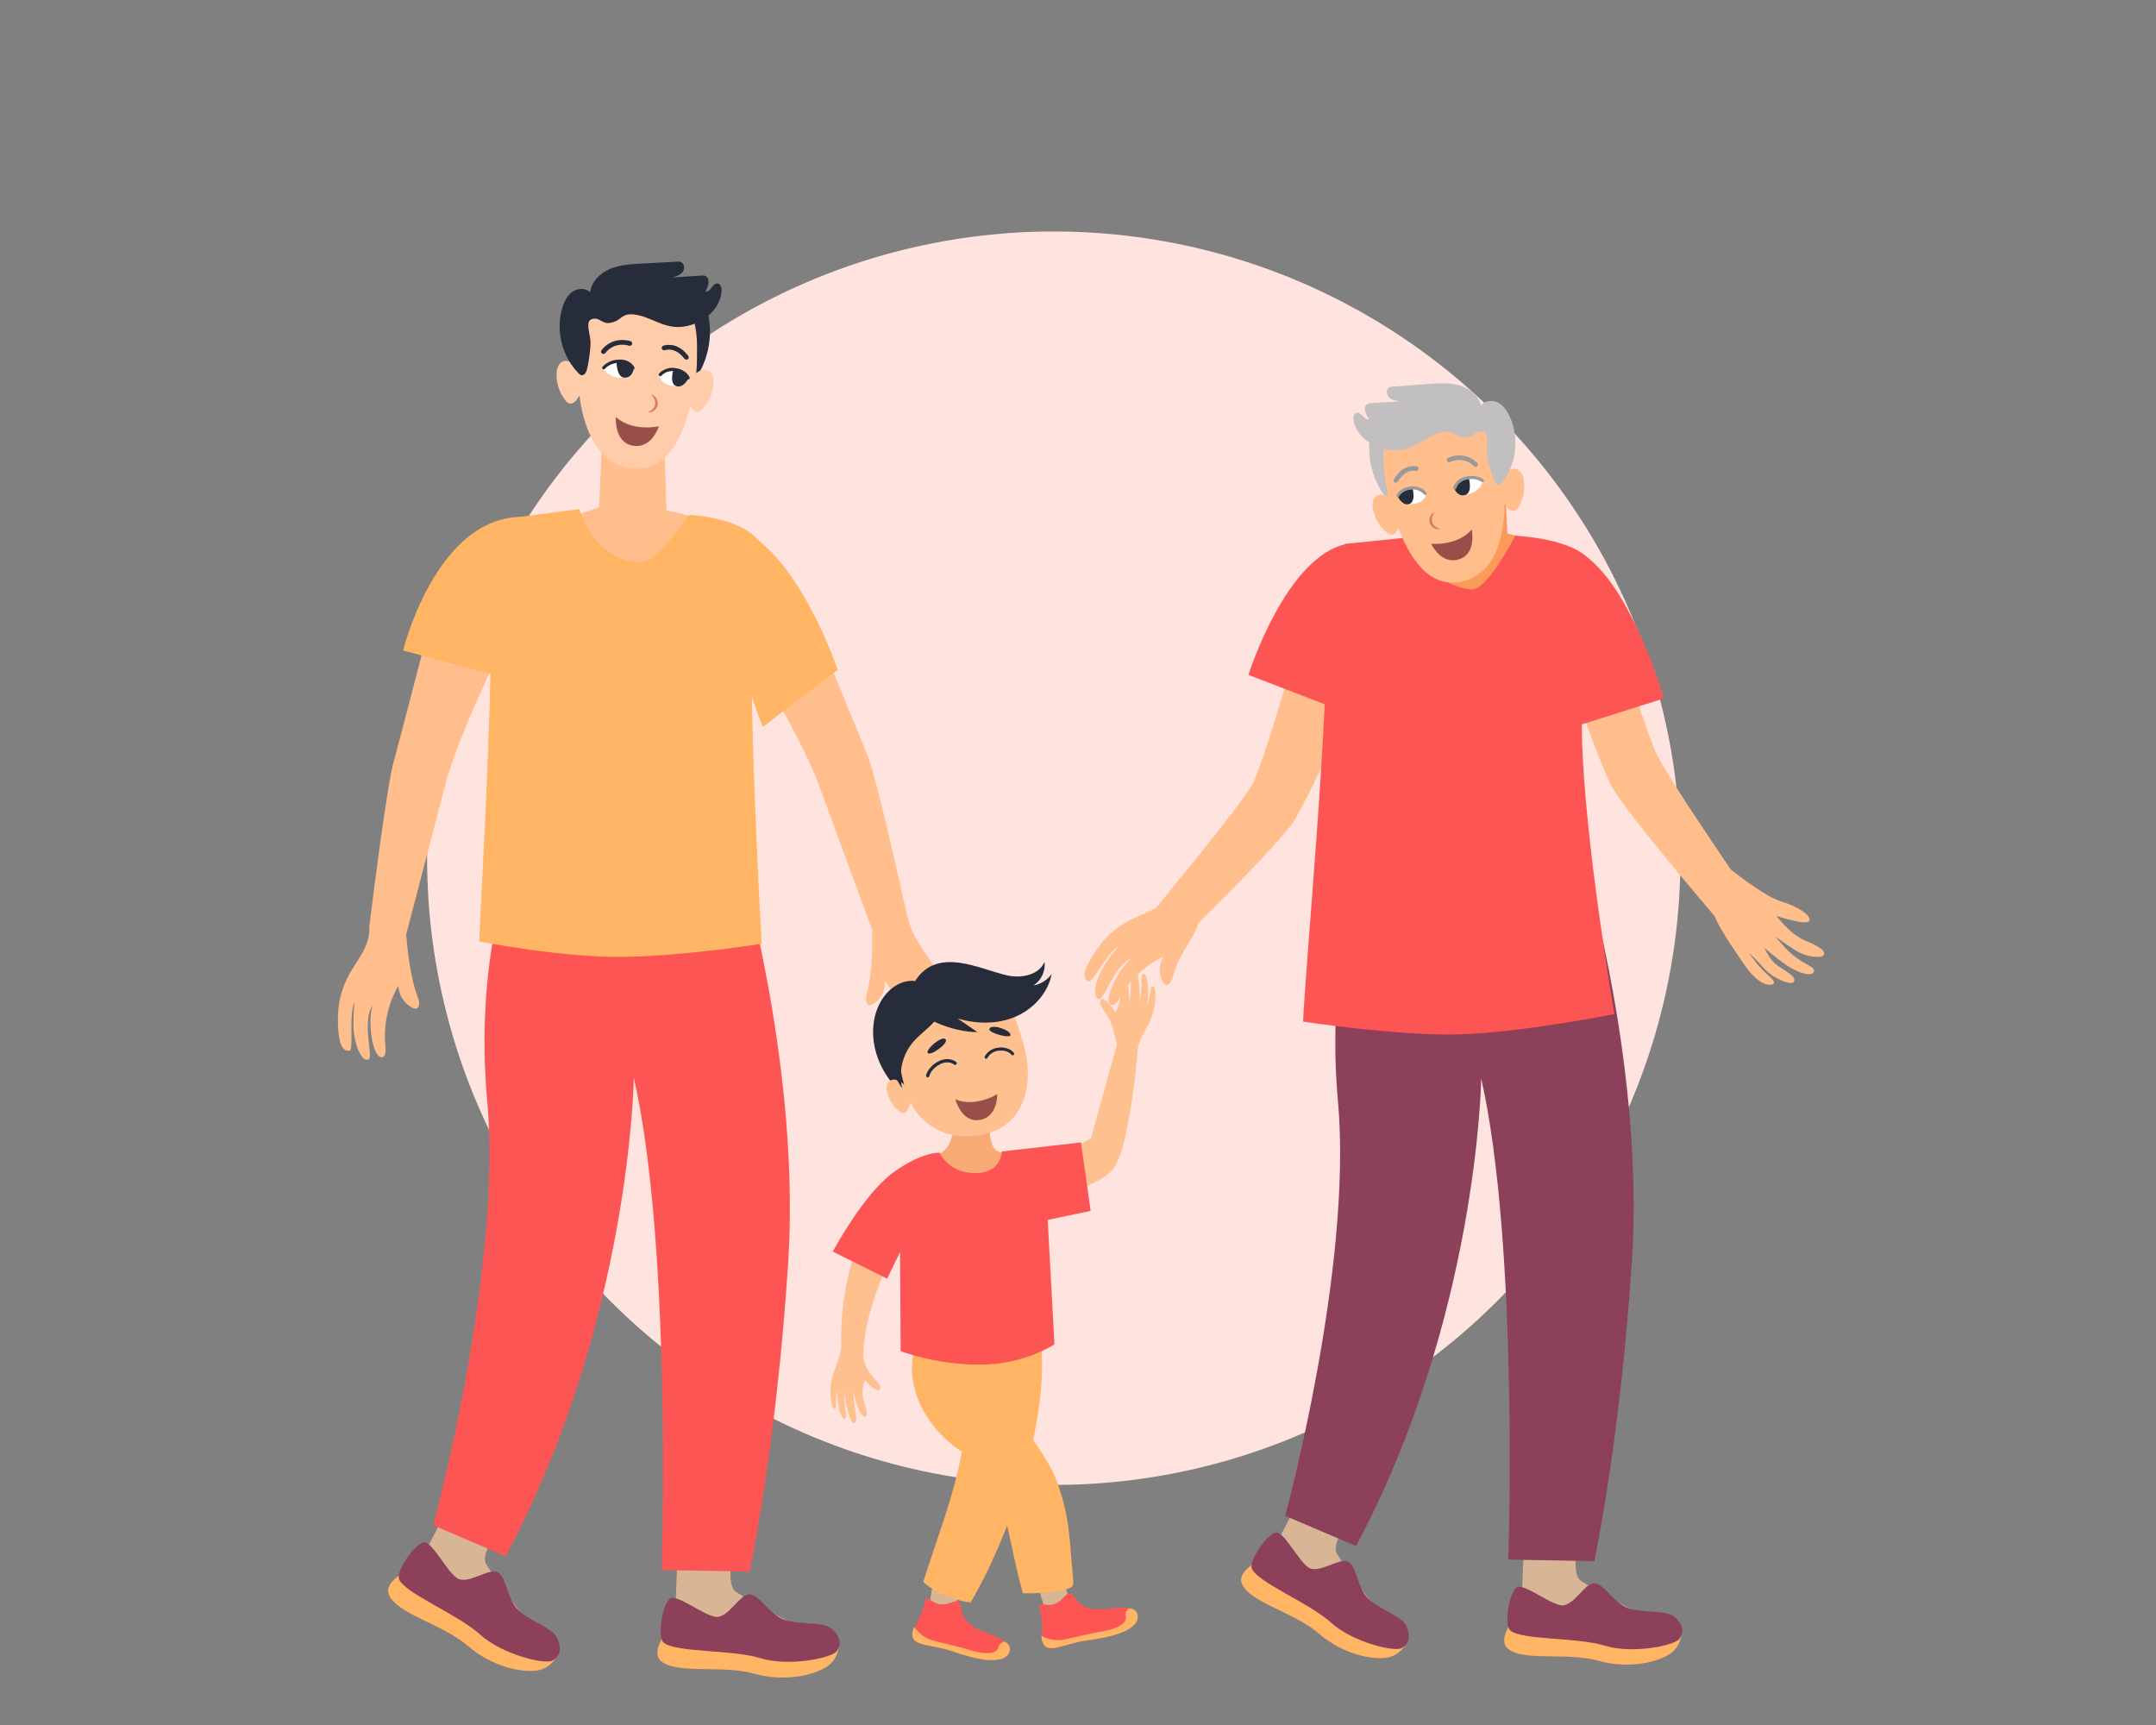<?xml version="1.0" encoding="iso-8859-1"?>
<!-- Generator: Adobe Illustrator 22.1.0, SVG Export Plug-In . SVG Version: 6.00 Build 0)  -->
<svg version="1.0" id="Layer_1" xmlns="http://www.w3.org/2000/svg" xmlns:xlink="http://www.w3.org/1999/xlink" x="0px" y="0px"
	 viewBox="0 0 340 272" enable-background="new 0 0 340 272" xml:space="preserve">
<rect x="0" y="0" width="340" height="272" fill="#808080" stroke="none"/>
<g>
	<g>
		<g>
			<circle fill="#FFE3DE" cx="166.177" cy="135.323" r="98.823"/>
		</g>
	</g>
</g>
<g>
	<g>
		<g>
			<g>
				<g>
					<path fill="#D8B695" d="M81.632,237.111c0,0-6.3,7.323-4.98,9.493c1.32,2.169,5.69,8.089,7.648,10.557
						c1.958,2.468,3.277,4.638,2.022,4.826c-1.256,0.188-8.619-4.034-10.726-6.184c-2.107-2.15-10.258-6.353-9.981-7.775
						c0.277-1.422,6.596-13.177,6.596-13.177L81.632,237.111z"/>
				</g>
				<g>
					<g>
						<path fill="#FFB564" d="M88.081,260.565c0,0-0.784,2.404-3.328,2.829c-2.231,0.373-6.969-0.423-11.007-3.89
							c-4.039-3.467-10.998-4.949-12.396-7.981c-0.947-2.054,2.854-3.856,2.854-3.856S84.113,261.248,88.081,260.565z"/>
					</g>
					<g>
						<path fill="#8D4059" d="M78.463,247.915c1.592,0.86,1.372,4.597,3.744,6.392c2.372,1.795,5.082,2.488,5.738,4.128
							c0.656,1.64,0.318,2.742-0.816,3.415c-1.134,0.672-7.963-0.96-11.405-4.105c-3.442-3.145-11.84-6.488-12.778-8.702
							c-0.565-1.333,2.612-5.786,3.929-5.846c1.317-0.06,3.501,4.462,5.185,5.628C73.743,249.992,77.071,247.163,78.463,247.915z"/>
					</g>
				</g>
			</g>
			<g>
				<path fill="#D8B695" d="M116.505,240.268c0,0-2.601,9.303-0.487,10.709c2.115,1.405,8.582,4.915,11.402,6.32
					c2.82,1.405,4.934,2.811,3.877,3.514c-1.057,0.703-9.516,0-12.336-1.054c-2.82-1.054-11.983-1.406-12.336-2.811
					c-0.352-1.405,0.388-14.73,0.388-14.73L116.505,240.268z"/>
			</g>
			<g>
				<path fill="#FD5553" d="M116.992,137.076c0,0,9.248,31.882,7.301,62.061c-1.887,29.246-6.084,48.676-6.084,48.676l-13.873-0.243
					c0,0,1.704-50.866-4.381-77.637c0,0-0.487,38.454-20.2,75.447l-11.439-4.868c0,0,10.952-40.157,8.518-66.929
					c-1.986-21.848,3.651-36.507,3.651-36.507H116.992z"/>
			</g>
			<g>
				<g>
					<path fill="#FFB564" d="M132.287,258.777c0,0,0.308,2.51-1.815,3.973c-1.862,1.283-6.491,2.571-11.619,1.143
						c-5.128-1.428-12.059,0.179-14.61-1.974c-1.728-1.459,0.95-4.702,0.95-4.702S128.983,261.078,132.287,258.777z"/>
				</g>
				<g>
					<path fill="#8D4059" d="M118.215,251.397c1.806,0.104,3.191,3.582,6.101,4.202c2.909,0.621,5.657,0.099,6.947,1.306
						c1.29,1.207,1.45,2.349,0.708,3.439c-0.742,1.09-7.62,2.506-12.07,1.117c-4.45-1.389-13.474-0.858-15.262-2.465
						c-1.077-0.968-0.087-6.348,1.081-6.96c1.168-0.612,5.063,2.557,7.082,2.9C114.82,255.279,116.635,251.306,118.215,251.397z"/>
				</g>
			</g>
		</g>
		<path fill="#FFBE8C" d="M81.795,96.677l-11.901-6.552c0,0-6.631,25.745-7.83,30.067c-1.091,3.935-3.363,22.199-3.762,25.443
			c-0.041,0.211-0.066,0.393-0.061,0.499c0.139,3.393-2.101,5.22-3.566,8.283c-0.943,1.972-1.423,4.164-1.391,6.351
			c0.027,1.797,0.106,5.254,1.864,4.879c0.673-0.144-0.211-5.255,0.748-7.676c-0.202,2.732-0.351,4.705,0.354,6.937
			c0.305,0.966,1.063,2.607,1.933,2.088c0.666-0.397-1.135-5.976,0.565-8.414c-0.848,2.728,0.054,8.277,1.467,8.114
			c0.656-0.076,0.63-1.082,0.562-1.739c-0.341-3.297,0.394-6.697,2.066-9.558c-0.003,1.474,0.911,2.912,2.248,3.534
			c0.143,0.067,0.297,0.126,0.454,0.115c0.692-0.046,0.624-1.086,0.369-1.731c-1.296-3.278-1.753-8.567-1.856-9.986
			c1.655-6.348,5.347-20.51,6.197-23.726C72.72,114.282,81.795,96.677,81.795,96.677z"/>
		<path fill="#FFBE8C" d="M149.577,159.025c-0.178-2.179-0.867-4.315-1.996-6.187c-1.753-2.908-3.635-4.814-4.427-8.116
			c-0.035-0.144-0.093-0.357-0.165-0.584c-0.871-3.967-4.638-20.963-6.057-24.655c-1.609-4.187-11.218-27.196-11.218-27.196
			l-10.685,5.689c0,0,10.727,16.649,14.078,25.693c1.155,3.119,6.194,16.86,8.452,23.019c0.034,1.423,0.088,6.73-0.886,10.118
			c-0.192,0.666-0.159,1.708,0.534,1.687c0.158-0.005,0.305-0.078,0.441-0.158c1.271-0.748,2.043-2.267,1.898-3.734
			c1.94,2.688,2.998,6.001,2.976,9.315c-0.004,0.66,0.067,1.664,0.727,1.677c1.423,0.026,1.786-5.584,0.679-8.218
			c1.926,2.263,0.671,7.989,1.372,8.321c0.916,0.433,1.513-1.273,1.723-2.265c0.487-2.289,0.149-4.239-0.315-6.939
			c1.187,2.318,0.799,7.491,1.483,7.569C149.977,164.265,149.724,160.816,149.577,159.025z"/>
		<g>
			<path fill="#FFBE8C" d="M95.392,59.378l-0.913,20.626l-8.214,2.738c0,0,7.654,9.68,14.58,11.898
				c6.926,2.218,8.419-13.176,8.419-13.176l-4.563-1.095l-0.01-11.87L95.392,59.378z"/>
		</g>
		<g>
			<g>
				<path fill="#FFB564" d="M100.685,88.766c-7.393-0.913-9.309-8.488-9.309-8.488L79.92,81.765c0,0-2.781,7.001-2.599,12.111
					c0.525,14.713-1.437,46.3-1.747,54.575c0,0,13.38,2.643,23.199,2.428c9.955-0.218,21.339-2.063,21.339-2.063
					s-1.122-19.562-1.509-36.596c-0.263-11.538,3.885-23.407,0.883-27.106c-2.902-3.576-10.732-3.922-10.732-3.922
					S103.286,89.087,100.685,88.766z"/>
			</g>
		</g>
		<g>
			<path fill="#FFB564" d="M119.563,85.163c7.848,6.235,12.528,20.457,12.528,20.457l-11.788,8.986c0,0-4.684-10.976-2.934-16.512
				C119.119,92.557,119.563,85.163,119.563,85.163z"/>
		</g>
		<g>
			<path fill="#FFB564" d="M81.233,81.553c-12.778,1.105-17.664,21.012-17.664,21.012l22.259,5.998
				C85.827,108.564,91.388,80.674,81.233,81.553z"/>
		</g>
		<g>
			<polygon fill="#FFBE8C" points="104.691,68.5 105.184,82.853 95.875,83.4 94.78,72.996 			"/>
		</g>
		<g>
			<g>
				<g>
					<path fill="#272C3A" d="M111.416,48.589c1.181,3.856,0.415,8.256-1.998,11.486c-0.205,0.274-0.434,0.55-0.749,0.681
						c-0.316,0.131-0.739,0.063-0.908-0.234c-0.107-0.189-0.09-0.421-0.069-0.637c0.176-1.814,0.45-3.634,0.316-5.452
						c-0.143-1.938-0.756-3.841-1.773-5.497L111.416,48.589z"/>
				</g>
				<path fill="#FFCCA9" d="M111.504,58.357c-0.601-0.185-1.242,0.108-1.707,0.477c0.123-1.208,0.122-2.343,0.125-4.051
					c0.008-4.727-1.442-10.14-8.745-10.617c-8.175-0.535-10.269,7.397-10.218,10.191c0.023,1.248,0.126,2.254,0.198,3.829
					c-0.151-0.213-0.315-0.418-0.507-0.605c-0.431-0.418-1.057-0.779-1.683-0.646c-0.791,0.168-1.111,0.998-1.172,1.707
					c-0.136,1.564,0.344,3.163,1.341,4.467c0.168,0.219,0.372,0.444,0.665,0.509c0.497,0.109,0.945-0.29,1.199-0.68
					c0.12-0.184,0.237-0.381,0.377-0.557c0.485,4.003,2.325,10.92,8.36,11.501c5.801,0.559,8.084-5.642,9.109-9.927
					c0.035,0.068,0.07,0.136,0.105,0.202c0.219,0.41,0.63,0.848,1.135,0.782c0.297-0.038,0.521-0.245,0.707-0.448
					c1.108-1.211,1.726-2.762,1.728-4.331C112.522,59.449,112.277,58.594,111.504,58.357z"/>
				<g>
					<g>
						<g>
							<path fill="#272C3A" d="M99.562,54.439c-0.099,0.084-0.238,0.116-0.369,0.07l0,0c-0.09-0.032-2.234-0.749-3.737,1.162
								c-0.128,0.164-0.365,0.191-0.528,0.063c-0.163-0.128-0.191-0.365-0.063-0.528c1.842-2.342,4.551-1.416,4.578-1.407
								c0.196,0.069,0.298,0.284,0.229,0.48C99.648,54.344,99.61,54.398,99.562,54.439z"/>
						</g>
					</g>
				</g>
				<g>
					<g>
						<g>
							<path fill="#272C3A" d="M104.471,55.14c-0.051-0.046-0.091-0.106-0.111-0.178c-0.057-0.2,0.06-0.408,0.259-0.464
								c0.803-0.227,2.371-0.33,3.846,1.525l0.039,0.048c0.151,0.142,0.151,0.372,0.009,0.523c-0.142,0.151-0.392,0.143-0.539,0.009
								c-0.016-0.015-0.049-0.053-0.097-0.112c-0.905-1.14-1.961-1.578-3.053-1.269C104.695,55.257,104.563,55.222,104.471,55.14z"
								/>
						</g>
					</g>
				</g>
				<g>
					<g>
						<g>
							<g>
								<path fill="#FFFFFF" d="M99.883,58.324c0,0,0.057,1.252-1.913,1.241c-1.97-0.011-2.745-1.333-2.745-1.333
									s0.827-1.197,2.422-1.156C99.243,57.118,99.883,58.324,99.883,58.324z"/>
							</g>
						</g>
					</g>
					<g>
						<g>
							<g>
								<path fill="#FFFFFF" d="M104.033,59.337c0,0,0.005,1.114,1.938,1.494c1.886,0.371,2.543-1.067,2.543-1.067
									s-0.511-1.181-2.097-1.358C104.832,58.229,104.033,59.337,104.033,59.337z"/>
							</g>
						</g>
					</g>
					<g>
						<g>
							<g>
								<path fill="#272C3A" d="M99.922,58.191c0,0-0.109,1.266-1.317,1.361c-1.38,0.109-1.364-2.406-1.364-2.406
									S98.795,56.794,99.922,58.191z"/>
							</g>
						</g>
					</g>
					<g>
						<g>
							<g>
								<path fill="#272C3A" d="M108.532,59.721c0,0-0.689,1.388-1.718,1.205c-1.363-0.242-0.641-2.535-0.641-2.535
									S107.821,58.282,108.532,59.721z"/>
							</g>
						</g>
					</g>
					<g>
						<g>
							<g>
								<path fill="#272C3A" d="M99.838,58.285c-0.102,0.008-0.203-0.047-0.248-0.146c-0.019-0.041-0.474-0.981-1.922-0.94
									c-1.545,0.043-2.23,0.909-2.259,0.946c-0.084,0.109-0.242,0.13-0.351,0.047c-0.11-0.084-0.131-0.24-0.048-0.35
									c0.034-0.044,0.85-1.092,2.644-1.143c1.795-0.051,2.369,1.181,2.393,1.234c0.057,0.126,0,0.275-0.126,0.331
									C99.894,58.276,99.866,58.283,99.838,58.285z"/>
							</g>
						</g>
					</g>
					<g>
						<g>
							<g>
								<path fill="#272C3A" d="M104.083,59.305c-0.038-0.008-0.075-0.026-0.107-0.053c-0.106-0.089-0.12-0.246-0.032-0.352
									c0.037-0.044,0.919-1.08,2.511-0.87c1.812,0.24,2.272,1.425,2.29,1.475c0.048,0.13-0.018,0.274-0.148,0.322
									c-0.13,0.048-0.274-0.018-0.322-0.148c-0.014-0.037-0.387-0.953-1.886-1.152c-1.309-0.173-2.03,0.659-2.06,0.695
									C104.267,59.295,104.171,59.324,104.083,59.305z"/>
							</g>
						</g>
					</g>
				</g>
				<g>
					<path fill="#272C3A" d="M107.287,51.553c3.134-0.201,6.298-2.53,6.5-5.664c0.032-0.505-0.144-1.161-0.648-1.199
						c-0.806-0.062-1.124,1.535-1.884,1.262c0.488-0.807,0.814-2.136-0.074-2.451c-0.204-0.072-0.426-0.059-0.642-0.045
						c-1.512,0.1-3.025,0.2-4.537,0.3c0.593-0.167,1.225-0.358,1.615-0.835c0.39-0.477,0.364-1.335-0.199-1.586
						c-0.218-0.097-0.467-0.086-0.705-0.073c-1.88,0.103-3.76,0.206-5.64,0.308c-1.675,0.092-3.391,0.192-4.932,0.856
						c-1.541,0.664-2.897,2.018-3.076,3.687c-0.686-0.738-1.94-0.693-2.77-0.122c-0.83,0.571-1.304,1.534-1.601,2.497
						c-1.101,3.57-0.088,7.708,2.538,10.365c0.137,0.138,0.29,0.279,0.482,0.309c0.456,0.072,0.736-0.477,0.851-0.924
						c0.371-1.447,0.618-3.743,0.549-4.504c-0.125-1.382-0.827-3.083,0.238-3.419c1.161-0.365,1.592,0.778,2.734,0.611
						c2.068-0.303,1.712-1.521,3.768-1.349C102.429,49.793,104.437,51.736,107.287,51.553z"/>
				</g>
				<g>
					<g>
						<path fill="#994F49" d="M103.906,67.216c0,0-4.117,0.941-6.786-1.457c0,0-0.313,3.852,2.511,4.479
							C102.763,70.934,103.906,67.216,103.906,67.216z"/>
					</g>
				</g>
				<g>
					<path fill="#D87B56" d="M102.618,62.206c0.338,0.045,0.652,0.271,0.85,0.571c0.203,0.298,0.296,0.682,0.236,1.057
						c-0.067,0.374-0.281,0.706-0.572,0.92c-0.286,0.217-0.657,0.326-0.991,0.257c0.321-0.102,0.579-0.277,0.781-0.494
						c0.197-0.218,0.339-0.479,0.382-0.751c0.05-0.272,0.002-0.564-0.112-0.836C103.074,62.659,102.888,62.409,102.618,62.206z"/>
				</g>
			</g>
		</g>
	</g>
</g>
<g>
	<g>
		<g>
			<g>
				<polygon fill="#D8B695" points="166.714,246.64 169.36,254.036 165.373,255.634 162.44,246.087 				"/>
			</g>
			<g>
				<g>
					<g>
						<path fill="#FD5553" d="M163.893,253.387c0.39,1.566,0.534,3.189,0.421,4.789c-0.026,0.373,0.042,0.754,0.241,1.075
							c0.967,1.558,3.403-0.165,7.039-0.614c3.431-0.424,8.202-2.104,7.537-3.859c-0.666-1.755-1.694-1.317-4.87-1.074
							c-1.339,0.103-2.411,0.084-3.501-0.529c-0.703-0.395-1.097-0.939-1.64-1.763c-0.261-0.161-0.59-0.314-1.086,0.163
							c-0.212,0.204-0.416,0.414-0.622,0.624c-0.66,0.671-1.622,1.007-2.559,0.811c-0.209-0.044-0.425-0.054-0.64-0.049
							C163.991,252.966,163.84,253.174,163.893,253.387z"/>
					</g>
					<g>
						<path fill="#FFB564" d="M164.219,257.982c0.746,0.265,1.83,0.899,3.619,0.537c2.112-0.427,4.122-0.969,6.147-1.311
							c1.976-0.334,3.805-1.175,3.543-2.337c-0.13-0.58,0.165-0.994,0.494-1.263c0.818,0.012,1.394,0.502,1.409,1.283
							c0.043,2.256-4.407,3.321-7.838,3.745c-3.431,0.424-5.793,1.982-6.861,0.848C164.394,259.125,164.261,258.588,164.219,257.982
							z"/>
					</g>
				</g>
			</g>
		</g>
		<g>
			<g>
				<polygon fill="#D8B695" points="151.463,247.548 150.512,255.346 146.232,254.987 147.889,245.138 				"/>
			</g>
			<g>
				<g>
					<g>
						<path fill="#FD5553" d="M145.916,252.315c-0.353,1.575-0.952,3.09-1.771,4.469c-0.191,0.321-0.301,0.693-0.266,1.069
							c0.166,1.826,3.116,1.378,6.568,2.606c3.257,1.159,8.249,1.937,8.44,0.07c0.192-1.867-0.898-2.079-3.845-3.284
							c-1.243-0.508-2.193-1.006-2.893-2.042c-0.452-0.669-0.559-1.331-0.676-2.311c-0.161-0.261-0.387-0.545-1.044-0.341
							c-0.281,0.087-0.557,0.183-0.836,0.279c-0.891,0.304-1.901,0.173-2.652-0.422c-0.167-0.133-0.356-0.239-0.55-0.331
							C146.193,251.983,145.964,252.101,145.916,252.315z"/>
					</g>
					<g>
						<path fill="#FFB564" d="M144.149,256.569c0.548,0.572,1.233,1.624,2.994,2.102c2.079,0.565,4.119,0.981,6.083,1.583
							c1.916,0.587,3.927,0.655,4.215-0.501c0.143-0.577,0.593-0.814,1.008-0.908c0.726,0.378,1.021,1.073,0.685,1.779
							c-0.972,2.036-5.428,0.994-8.685-0.165s-6.067-0.825-6.514-2.317C143.792,257.669,143.914,257.129,144.149,256.569z"/>
					</g>
				</g>
			</g>
		</g>
		<g>
			<g>
				<path fill="#FFB564" d="M145.453,209.355c-3.788,6.946-0.702,14.942,6.239,19.574c-1.351,7.155-3.594,12.651-6.091,20.499
					c1.25,1.367,5.51,3.22,7.491,3.21c7.593-13.097,12.805-31.869,10.827-42.57C158.403,212.238,150.564,212.202,145.453,209.355z"
					/>
			</g>
			<g>
				<path fill="#FFB564" d="M166.289,232.663c2.508,6.18,2.331,10.033,2.963,16.579c0.026,0.269,0.047,0.558-0.104,0.792
					c-0.151,0.232-0.44,0.361-0.719,0.464c-1.357,0.499-5.675,0.861-7.134,0.713c-1.784-6.421-2.275-11.393-4.289-16.978
					c-0.328-0.91-0.667-1.838-1.308-2.605c-0.656-0.784-1.584-1.345-2.445-1.953l-8.365-13.42
					C152.001,209.475,164.821,229.044,166.289,232.663z"/>
			</g>
		</g>
	</g>
	<g>
		<path fill="#FC9B59" d="M236.807,63.968l0.892,20.153l7.751,1.963c0,0-7.203,10.17-13.971,12.337
			c-6.767,2.167-8.501-13.764-8.501-13.764l4.734-0.18l0.01-11.598L236.807,63.968z"/>
	</g>
	<path fill="#FFBE8C" d="M172.892,149.805c1.187-1.776,2.789-3.273,4.641-4.337c1.494-0.858,3.193-1.485,4.734-2.28
		c1.866-2.255,13.128-15.905,15.146-19.377c2.202-3.789,9.458-30.356,9.458-30.356l9.628,9.138c0,0-7.55,18.267-12.187,26.471
		c-1.484,2.625-10.365,11.583-15.314,16.483c-0.764,2.582-3.221,4.983-4.031,8.487c-0.153,0.66-0.675,1.534-1.257,1.187
		c-0.133-0.079-0.223-0.212-0.302-0.345c-0.73-1.242-0.669-2.905,0.152-4.089c-2.932,1.374-5.409,3.701-6.963,6.543
		c-0.31,0.566-0.847,1.39-1.417,1.087c-1.227-0.653,1.125-5.616,3.321-7.341c-2.719,1.018-4.365,6.505-5.121,6.455
		c-0.988-0.065-0.688-1.805-0.397-2.752c0.671-2.186,1.885-3.691,3.563-5.776c-2.115,1.416-4.238,6.018-4.859,5.76
		C170.063,154.09,171.917,151.265,172.892,149.805z"/>
	<g>
		<g>
			<path fill="#D8B695" d="M215.681,235.7c0,0-6.155,7.155-4.866,9.275c1.289,2.12,5.559,7.904,7.472,10.315
				c1.913,2.412,3.202,4.531,1.976,4.715c-1.227,0.184-8.421-3.941-10.48-6.042c-2.059-2.101-10.023-6.207-9.752-7.597
				c0.27-1.39,6.444-12.875,6.444-12.875L215.681,235.7z"/>
		</g>
		<g>
			<g>
				<path fill="#FFB564" d="M221.982,258.616c0,0-0.766,2.349-3.251,2.764c-2.179,0.365-6.809-0.413-10.755-3.801
					c-3.946-3.388-10.746-4.836-12.112-7.799c-0.925-2.007,2.789-3.768,2.789-3.768S218.105,259.284,221.982,258.616z"/>
			</g>
			<g>
				<path fill="#8D4059" d="M212.585,246.256c1.555,0.84,1.341,4.492,3.658,6.246c2.317,1.754,4.965,2.431,5.607,4.033
					c0.641,1.602,0.311,2.679-0.798,3.336c-1.108,0.657-7.781-0.938-11.144-4.011c-3.363-3.073-11.568-6.34-12.485-8.502
					c-0.552-1.303,2.552-5.654,3.839-5.712c1.287-0.058,3.421,4.36,5.066,5.499C207.973,248.285,211.224,245.521,212.585,246.256z"
					/>
			</g>
		</g>
	</g>
	<g>
		<path fill="#D8B695" d="M249.755,238.785c0,0-2.542,9.09-0.476,10.463c2.066,1.373,8.385,4.802,11.14,6.175
			c2.755,1.373,4.821,2.747,3.788,3.433c-1.033,0.687-9.298,0-12.053-1.03c-2.755-1.03-11.709-1.373-12.053-2.747
			c-0.344-1.373,0.379-14.393,0.379-14.393L249.755,238.785z"/>
	</g>
	<g>
		<path fill="#8D4059" d="M250.23,137.958c0,0,9.036,31.152,7.134,60.639c-1.844,28.575-5.945,47.56-5.945,47.56l-13.555-0.238
			c0,0,1.665-49.7-4.28-75.858c0,0-0.476,37.572-19.737,73.718l-11.177-4.756c0,0,10.701-39.237,8.323-65.395
			c-1.941-21.347,3.567-35.67,3.567-35.67H250.23z"/>
	</g>
	<path fill="#FFBE8C" d="M244.083,95.972l7.1-6.978c0,0,8.162,25.844,10.017,29.814c1.396,2.986,8.384,13.36,11.762,18.318
		c1.253,0.981,5.676,4.365,7.876,4.998c2.578,0.742,4.868,2.227,4.5,3.068c-0.368,0.841-5.178-0.765-5.178-0.765
		s2.061,2.851,4.487,3.875c2.426,1.025,3.195,1.579,2.987,2.226c-0.208,0.647-2.735,0.438-4.451-0.654
		c-1.716-1.092-3.172-2.18-3.172-2.18s1.646,2.146,3.281,3.335c1.521,1.106,3.098,1.499,2.721,2.251s-2.494,0.146-4.315-1.115
		c-1.821-1.261-3.451-2.721-3.451-2.721s0.722,1.821,2.022,2.766c1.635,1.189,2.937,1.693,2.657,2.526
		c-0.28,0.833-3.36-0.488-4.666-1.977c-1.305-1.489-2.429-2.491-2.429-2.491s1.478,2.222,2.838,3.348
		c1.182,0.978,1.499,1.65,0.426,1.662c-1.074,0.012-2.515-1.016-3.862-2.949c-1.347-1.933-3.704-5.382-4.493-7.099
		c-0.109-0.236-0.235-0.513-0.371-0.812c-2.097-2.446-14.912-17.462-16.509-20.99C249.974,114.84,244.083,95.972,244.083,95.972z"/>
	<g>
		<g>
			<path fill="#FD5553" d="M231.958,92.957c-7.223-0.892-9.096-8.293-9.096-8.293l-10.758,1.101c0,0-3.153,7.192-2.975,12.186
				c0.513,14.376-3.326,55.055-3.629,63.14c0,0,14.721,2.229,24.315,2.019c9.727-0.213,24.774-3.211,24.774-3.211
				s-4.745-27.381-5.124-44.024c-0.257-11.274,4.152-23.94,1.22-27.554c-2.835-3.494-11.739-3.844-11.739-3.844
				S234.499,93.271,231.958,92.957z"/>
		</g>
	</g>
	<g>
		<path fill="#FD5553" d="M249.436,87.25c7.847,4.994,12.954,22.885,12.954,22.885l-15.245,4.814c0,0-2.407-11.233-1.605-16.85
			C246.343,92.483,249.436,87.25,249.436,87.25z"/>
	</g>
	<g>
		<path fill="#FD5553" d="M212.461,85.765c-9.631,1.783-15.584,20.651-15.584,20.651l13.911,5.35c0,0,5.564-11.262,4.762-16.878
			C214.747,89.272,212.461,85.765,212.461,85.765z"/>
	</g>
	<g>
		<g>
			<path fill="#FFB564" d="M265.175,256.869c0,0,0.301,2.452-1.773,3.882c-1.819,1.254-6.342,2.512-11.352,1.117
				c-5.01-1.395-11.782,0.175-14.275-1.929c-1.688-1.425,0.929-4.594,0.929-4.594S261.947,259.118,265.175,256.869z"/>
		</g>
		<g>
			<path fill="#8D4059" d="M251.425,249.658c1.765,0.102,3.118,3.5,5.961,4.106c2.842,0.606,5.528,0.097,6.788,1.276
				c1.26,1.179,1.417,2.295,0.692,3.36c-0.725,1.065-7.445,2.448-11.793,1.091c-4.348-1.357-13.165-0.838-14.912-2.408
				c-1.052-0.946-0.085-6.202,1.056-6.8c1.141-0.598,4.947,2.498,6.919,2.833C248.108,253.451,249.881,249.569,251.425,249.658z"/>
		</g>
	</g>
	<g>
		<path fill="#FEC08F" d="M156.911,171.222c0,0-3.225,13.049,2.779,10.077c0,0-0.996,7.045-6.703,6.331
			c-5.707-0.713-6.019-5.618-6.019-5.618s4.697,1.13,3.151-9.631L156.911,171.222z"/>
	</g>
	<g>
		<path fill="#F9AB75" d="M156.911,171.222c0,0-3.225,13.049,2.779,10.077c0,0-0.996,7.045-6.703,6.331
			c-5.707-0.713-6.019-5.618-6.019-5.618s4.697,1.13,3.151-9.631L156.911,171.222z"/>
	</g>
	<path fill="#FEC08F" d="M131.478,216.478c0.429-1.12,0.974-2.636,1.185-3.847c-0.236-7.237,1.301-14.529,4.486-21.033
		c1.652,0.619,4.771-0.256,6.423,0.364c-3.075,5.744-7.041,14.072-7.419,20.936c0.065,0.032,0.109,0.054,0.109,0.054l-0.117,0.096
		c-0.012,0.26-0.027,0.522-0.029,0.777c0.096,0.569,0.292,1.394,0.689,2.093c0.852,1.502,2.179,2.304,2.021,3.01
		c-0.182,0.811-1.503-0.246-2.397-1.32c-0.003,0-0.005,0-0.008,0c-0.028,0.065-0.658,1.544-0.284,3.03
		c0.382,1.519,0.789,2.142,0.395,2.673c-0.394,0.531-1.21-1.082-1.547-2.293c-0.162-0.581-0.238-1.001-0.275-1.285
		c-0.022,0.001-0.043,0.002-0.065,0.003c-0.016,0.399-0.015,1.011,0.08,1.653c0.153,1.033,0.539,2.582,0.019,2.974
		c-0.52,0.392-0.975-1.624-1.253-2.791c-0.208-0.874-0.286-1.669-0.312-2.013c-0.004-0.001-0.008-0.002-0.013-0.004
		c-0.002,0.403,0,1.41,0.046,2.023c0.073,0.97,0.353,1.681,0.098,2.086c-0.255,0.405-0.747-0.396-1.017-1.671
		c-0.346-1.63-0.259-2.776-0.263-2.727c-0.326,0.793,0.014,2.817-0.417,2.863c-0.337,0.036-0.524-0.868-0.616-1.8
		C130.891,219.261,131.023,217.665,131.478,216.478z M134.682,219.47c-0.009-0.125-0.007-0.191-0.007-0.191
		s-0.007,0.068-0.016,0.186L134.682,219.47z"/>
	<path fill="#FEC08F" d="M172.048,179.488l4.099-14.834c-0.114-0.527-0.475-2.123-0.92-3.272c-0.678-1.751-1.977-2.825-1.695-3.559
		c0.325-0.845,1.582,0.509,2.373,1.808c0,0,0.96-1.525,0.791-3.22c-0.17-1.695-0.508-2.429,0-2.938
		c0.508-0.509,1.13,1.356,1.299,2.712c0.169,1.356,0.056,1.921,0.056,1.921s0.283-1.073,0.283-2.279
		c0-1.136-0.169-2.863,0.452-3.202c0.621-0.339,0.791,1.902,0.904,3.202c0.113,1.299,0,2.411,0,2.411s0.241-1.526,0.301-2.373
		c0.075-1.055-0.113-1.864,0.226-2.26c0.339-0.395,0.74,0.544,0.829,1.959c0.113,1.808-0.162,3.027-0.151,2.975
		c0.476-0.801,0.433-3.032,0.904-3.013c0.368,0.015,0.426,1.017,0.377,2.034c-0.056,1.168-0.452,2.863-1.13,4.068
		c-0.668,1.187-1.183,2.122-1.578,3.415c-0.381,4.42-1.629,16.578-4.009,19.377c-2.924,3.438-12.841,4.994-12.841,4.994v-4.994
		L172.048,179.488z"/>
	<g>
		<g>
			<path fill="#272C3A" d="M142.953,173.498c-2.28-2.614-4.07-4.606-4.922-7.968c-0.851-3.362-0.167-7.306,2.466-9.564
				c1.357-1.164,3.408-1.78,4.944-0.865c-0.902,5.872-0.284,12.504,0.846,18.336C145.868,173.537,143.374,173.397,142.953,173.498z"
				/>
		</g>
		<g>
			<path fill="#D87B56" d="M154.408,168.788c0.321,0.192,0.618,0.407,0.883,0.644c0.297,0.222,0.321,0.522,0.273,0.777
				c-0.057,0.262-0.247,0.509-0.488,0.738c-0.239,0.237-0.539,0.432-0.844,0.681c0.393,0.016,0.781-0.086,1.133-0.294
				c0.343-0.208,0.672-0.563,0.731-1.042c0.028-0.233-0.022-0.483-0.151-0.675c-0.061-0.101-0.136-0.175-0.224-0.257
				c-0.084-0.071-0.166-0.123-0.25-0.174C155.137,168.992,154.781,168.848,154.408,168.788z"/>
		</g>
		<path fill="#FEC08F" d="M140.446,170.347c0.472-0.232,1.042-0.07,1.469,0.176c0.248,0.143,0.469,0.319,0.67,0.512
			c-1.257-4.356-2.257-12.244,6.158-14.685c8.446-2.45,9.794-0.314,10.44,1.643c0.509,1.542,2.093,5.345,2.72,8.906
			c0.587,3.33,0.208,10.273-6.525,11.893c-6.591,1.585-10.386-2.096-11.752-4.874c-0.184,0.225-0.262,0.527-0.355,0.799
			c-0.124,0.361-0.4,0.769-0.818,0.782c-0.246,0.008-0.454-0.13-0.631-0.271c-1.055-0.837-1.758-2.013-1.964-3.285
			C139.763,171.364,139.85,170.64,140.446,170.347z"/>
		<g>
			<path fill="#272C3A" d="M159.35,163.221c0.123-0.786-3.151-1.918-3.328-0.931C155.918,162.87,159.258,163.803,159.35,163.221z"/>
		</g>
		<g>
			<path fill="#272C3A" d="M149.108,163.866c0.575,0.603-2.304,2.66-2.781,2.188C145.85,165.582,148.502,163.231,149.108,163.866z"
				/>
		</g>
		<path fill="#272C3A" d="M140.878,162.729c0.507-1.38,1.709-3.216,3.18-4.358c-0.623-1.117-0.624-2.432,0.412-3.922
			c3.567-5.13,9.859-1.696,14.307-0.659c2.225,0.519,5.039-0.009,5.938-2.11c0.195,1.436-0.525,2.956-1.76,3.714
			c1.149-0.201,2.211-0.865,2.895-1.811c-0.584,3.03-2.928,5.564-5.773,6.757c-2.845,1.193-6.116,1.14-9.07,0.249
			c1.043,0.715,2.085,1.431,3.128,2.146c-1.693,0.051-4.508-0.525-6.798-1.644c-1.009,1.144-2.309,2.025-3.307,3.181
			c-1.709,1.981-2.375,4.78-1.742,7.323C140.357,169.089,139.809,165.642,140.878,162.729z"/>
		<g>
			<g>
				<path fill="#994F49" d="M157.263,172.529c0,0-3.433,2.15-6.605,0.818c0,0,0.93,3.587,3.686,3.266
					C157.399,176.256,157.263,172.529,157.263,172.529z"/>
			</g>
		</g>
		<g>
			<g>
				<g>
					<path fill="#272C3A" d="M150.749,167.876c-0.092,0.052-0.21,0.044-0.295-0.028c-0.036-0.03-0.87-0.71-2.206-0.041
						c-1.425,0.712-1.689,1.821-1.699,1.868c-0.031,0.139-0.169,0.227-0.307,0.196c-0.139-0.031-0.227-0.167-0.198-0.306
						c0.012-0.056,0.319-1.391,1.973-2.22c1.655-0.829,2.729,0.072,2.774,0.111c0.108,0.093,0.12,0.256,0.027,0.364
						C150.797,167.843,150.774,167.861,150.749,167.876z"/>
				</g>
			</g>
		</g>
		<g>
			<g>
				<g>
					<path fill="#272C3A" d="M155.514,166.939c-0.038,0.001-0.076-0.006-0.112-0.024c-0.119-0.058-0.169-0.2-0.112-0.32
						c0.024-0.05,0.601-1.22,2.129-1.399c1.741-0.203,2.446,0.79,2.475,0.833c0.075,0.109,0.047,0.259-0.062,0.334
						c-0.109,0.076-0.259,0.047-0.334-0.062c-0.022-0.031-0.583-0.795-2.024-0.628c-1.258,0.147-1.733,1.09-1.752,1.13
						C155.683,166.887,155.601,166.937,155.514,166.939z"/>
				</g>
			</g>
		</g>
	</g>
	<g>
		<path fill="#FD5553" d="M157.981,181.566c0,0,0.015,3.411-4.199,3.411c-4.213,0-5.618-3.21-5.618-3.21s-2.809-0.201-7.424,3.21
			c-4.615,3.411-9.408,12.373-9.408,12.373l8.561,4.28l2.051-4.213l0.089,15.628c0,0,5.462,2.14,12.484,2.14
			c7.023,0,11.771-3.21,11.771-3.21l-1.07-19.618l6.777-1.427l-1.531-10.79L157.981,181.566z"/>
	</g>
	<g>
		<g>
			<path fill="#C1BFBF" d="M216.089,68.644c-0.661,3.884,0.632,8.052,3.376,10.88c0.232,0.24,0.489,0.478,0.811,0.566
				c0.322,0.087,0.724-0.031,0.85-0.341c0.08-0.197,0.035-0.419-0.013-0.626c-0.398-1.736-0.891-3.465-0.99-5.243
				c-0.105-1.896,0.251-3.816,1.029-5.549L216.089,68.644z"/>
		</g>
		<path fill="#FFBE8C" d="M217.229,78.12c0.56-0.254,1.217-0.051,1.714,0.248c-0.27-1.155-0.412-2.256-0.629-3.91
			c-0.6-4.579,0.126-10.006,7.144-11.384c7.855-1.543,10.878,5.881,11.178,8.594c0.134,1.213,0.16,2.2,0.288,3.735
			c0.119-0.225,0.253-0.445,0.416-0.649c0.365-0.459,0.926-0.887,1.55-0.836c0.787,0.064,1.201,0.828,1.35,1.507
			c0.328,1.498,0.063,3.108-0.739,4.496c-0.135,0.233-0.305,0.477-0.581,0.576c-0.468,0.168-0.952-0.163-1.247-0.508
			c-0.139-0.163-0.278-0.34-0.435-0.492c0.032,3.94-0.885,10.873-6.659,12.193c-5.551,1.269-8.54-4.454-10.071-8.477
			c-0.025,0.07-0.051,0.141-0.077,0.208c-0.161,0.425-0.504,0.9-1.002,0.9c-0.293,0-0.536-0.172-0.741-0.346
			c-1.225-1.034-2.019-2.46-2.218-3.981C216.379,79.306,216.51,78.447,217.229,78.12z"/>
		<g>
			<g>
				<g>
					<path fill="#FFFFFF" d="M231.52,75.337c-1.014,0.1-1.649,1.171-1.623,2.19L231.52,75.337z"/>
				</g>
			</g>
		</g>
		<g>
			<g>
				<g>
					<path fill="#999999" d="M228.31,72.827c0.106,0.07,0.245,0.082,0.367,0.021l0,0c0.084-0.042,2.071-1.006,3.767,0.658
						c0.145,0.142,0.377,0.14,0.519-0.005c0.142-0.145,0.14-0.377-0.005-0.519c-2.079-2.039-4.588-0.802-4.613-0.789
						c-0.181,0.092-0.253,0.313-0.161,0.494C228.214,72.746,228.258,72.793,228.31,72.827z"/>
				</g>
			</g>
		</g>
		<g>
			<g>
				<g>
					<path fill="#999999" d="M223.641,74.121c0.044-0.051,0.075-0.115,0.085-0.186c0.03-0.201-0.109-0.388-0.309-0.417
						c-0.807-0.119-2.339-0.023-3.536,1.96l-0.032,0.052c-0.129,0.157-0.1,0.379,0.057,0.508c0.157,0.129,0.398,0.09,0.524-0.059
						c0.013-0.016,0.041-0.057,0.08-0.121c0.734-1.218,1.702-1.775,2.799-1.613C223.438,74.264,223.561,74.213,223.641,74.121z"/>
				</g>
			</g>
		</g>
		<g>
			<g>
				<g>
					<g>
						<path fill="#FFFFFF" d="M229.442,77.231c0,0,0.251,1.199,2.112,0.707c1.861-0.491,2.272-1.93,2.272-1.93
							s-1.074-0.931-2.574-0.502C229.754,75.933,229.442,77.231,229.442,77.231z"/>
					</g>
				</g>
			</g>
			<g>
				<g>
					<g>
						<path fill="#FFFFFF" d="M224.827,78.08c0,0-0.052,1.087-1.955,1.378c-1.856,0.283-2.438-1.148-2.438-1.148
							s0.548-1.132,2.103-1.238C224.093,76.965,224.827,78.08,224.827,78.08z"/>
					</g>
				</g>
			</g>
			<g>
				<g>
					<g>
						<path fill="#272C3A" d="M229.373,77.114c0,0,0.412,1.171,1.578,0.967c1.332-0.233,0.703-2.609,0.703-2.609
							S230.099,75.518,229.373,77.114z"/>
					</g>
				</g>
			</g>
			<g>
				<g>
					<g>
						<path fill="#272C3A" d="M220.419,78.267c0,0,0.615,1.384,1.627,1.248c1.34-0.18,0.732-2.448,0.732-2.448
							S221.173,76.892,220.419,78.267z"/>
					</g>
				</g>
			</g>
			<g>
				<g>
					<g>
						<path fill="#999999" d="M229.475,77.183c0.099-0.017,0.18-0.094,0.199-0.198c0.008-0.044,0.21-1.044,1.589-1.358
							c1.472-0.337,2.332,0.316,2.368,0.344c0.107,0.083,0.26,0.064,0.343-0.041c0.083-0.106,0.066-0.259-0.04-0.343
							c-0.043-0.034-1.071-0.826-2.78-0.437c-1.711,0.39-1.953,1.696-1.963,1.751c-0.023,0.133,0.067,0.26,0.2,0.283
							C229.42,77.188,229.448,77.188,229.475,77.183z"/>
					</g>
				</g>
			</g>
			<g>
				<g>
					<g>
						<path fill="#999999" d="M224.78,78.046c0.038-0.007,0.074-0.022,0.107-0.047c0.107-0.082,0.128-0.235,0.046-0.342
							c-0.034-0.045-0.853-1.093-2.414-0.954c-1.779,0.158-2.277,1.296-2.297,1.344c-0.052,0.125,0.006,0.268,0.131,0.32
							c0.125,0.053,0.268-0.006,0.32-0.131c0.016-0.036,0.417-0.914,1.889-1.046c1.285-0.114,1.955,0.728,1.982,0.764
							C224.601,78.029,224.693,78.061,224.78,78.046z"/>
					</g>
				</g>
			</g>
		</g>
		<g>
			<path fill="#C1BFBF" d="M220.462,70.999c-3.062,0.198-6.42-1.662-7.008-4.674c-0.095-0.485-0.006-1.143,0.478-1.243
				c0.773-0.161,1.281,1.347,1.984,0.987c-0.574-0.72-1.057-1.968-0.235-2.384c0.188-0.096,0.406-0.11,0.616-0.124
				c1.478-0.093,2.956-0.185,4.434-0.278c-0.596-0.087-1.232-0.193-1.67-0.607c-0.438-0.414-0.52-1.248-0.006-1.562
				c0.199-0.122,0.442-0.142,0.674-0.159c1.835-0.136,3.669-0.272,5.504-0.408c1.635-0.121,3.31-0.239,4.887,0.212
				c1.576,0.45,3.06,1.593,3.443,3.187c0.573-0.801,1.793-0.915,2.669-0.465c0.876,0.45,1.456,1.323,1.864,2.219
				c1.514,3.321,1.051,7.458-1.16,10.362c-0.115,0.151-0.246,0.307-0.428,0.36c-0.433,0.126-0.773-0.37-0.94-0.788
				c-0.541-1.355-1.068-3.55-1.097-4.295c-0.052-1.355,0.415-3.091-0.659-3.283c-1.171-0.208-1.445,0.953-2.573,0.934
				c-2.042-0.034-1.849-1.259-3.821-0.835C224.949,68.685,223.246,70.819,220.462,70.999z"/>
		</g>
		<g>
			<g>
				<path fill="#994F49" d="M225.701,85.753c0,0,4.108,0.396,6.393-2.262c0,0,0.786,3.693-1.872,4.655
					C227.274,89.212,225.701,85.753,225.701,85.753z"/>
			</g>
		</g>
		<g>
			<path fill="#D87B56" d="M226.321,80.737c-0.322,0.086-0.598,0.345-0.752,0.659c-0.16,0.315-0.201,0.698-0.096,1.054
				c0.111,0.354,0.361,0.649,0.669,0.82c0.304,0.175,0.678,0.234,0.993,0.125c-0.324-0.059-0.596-0.196-0.819-0.38
				c-0.219-0.187-0.389-0.421-0.464-0.68c-0.083-0.257-0.073-0.547,0.003-0.824C225.936,81.233,226.085,80.967,226.321,80.737z"/>
		</g>
	</g>
</g>
</svg>
